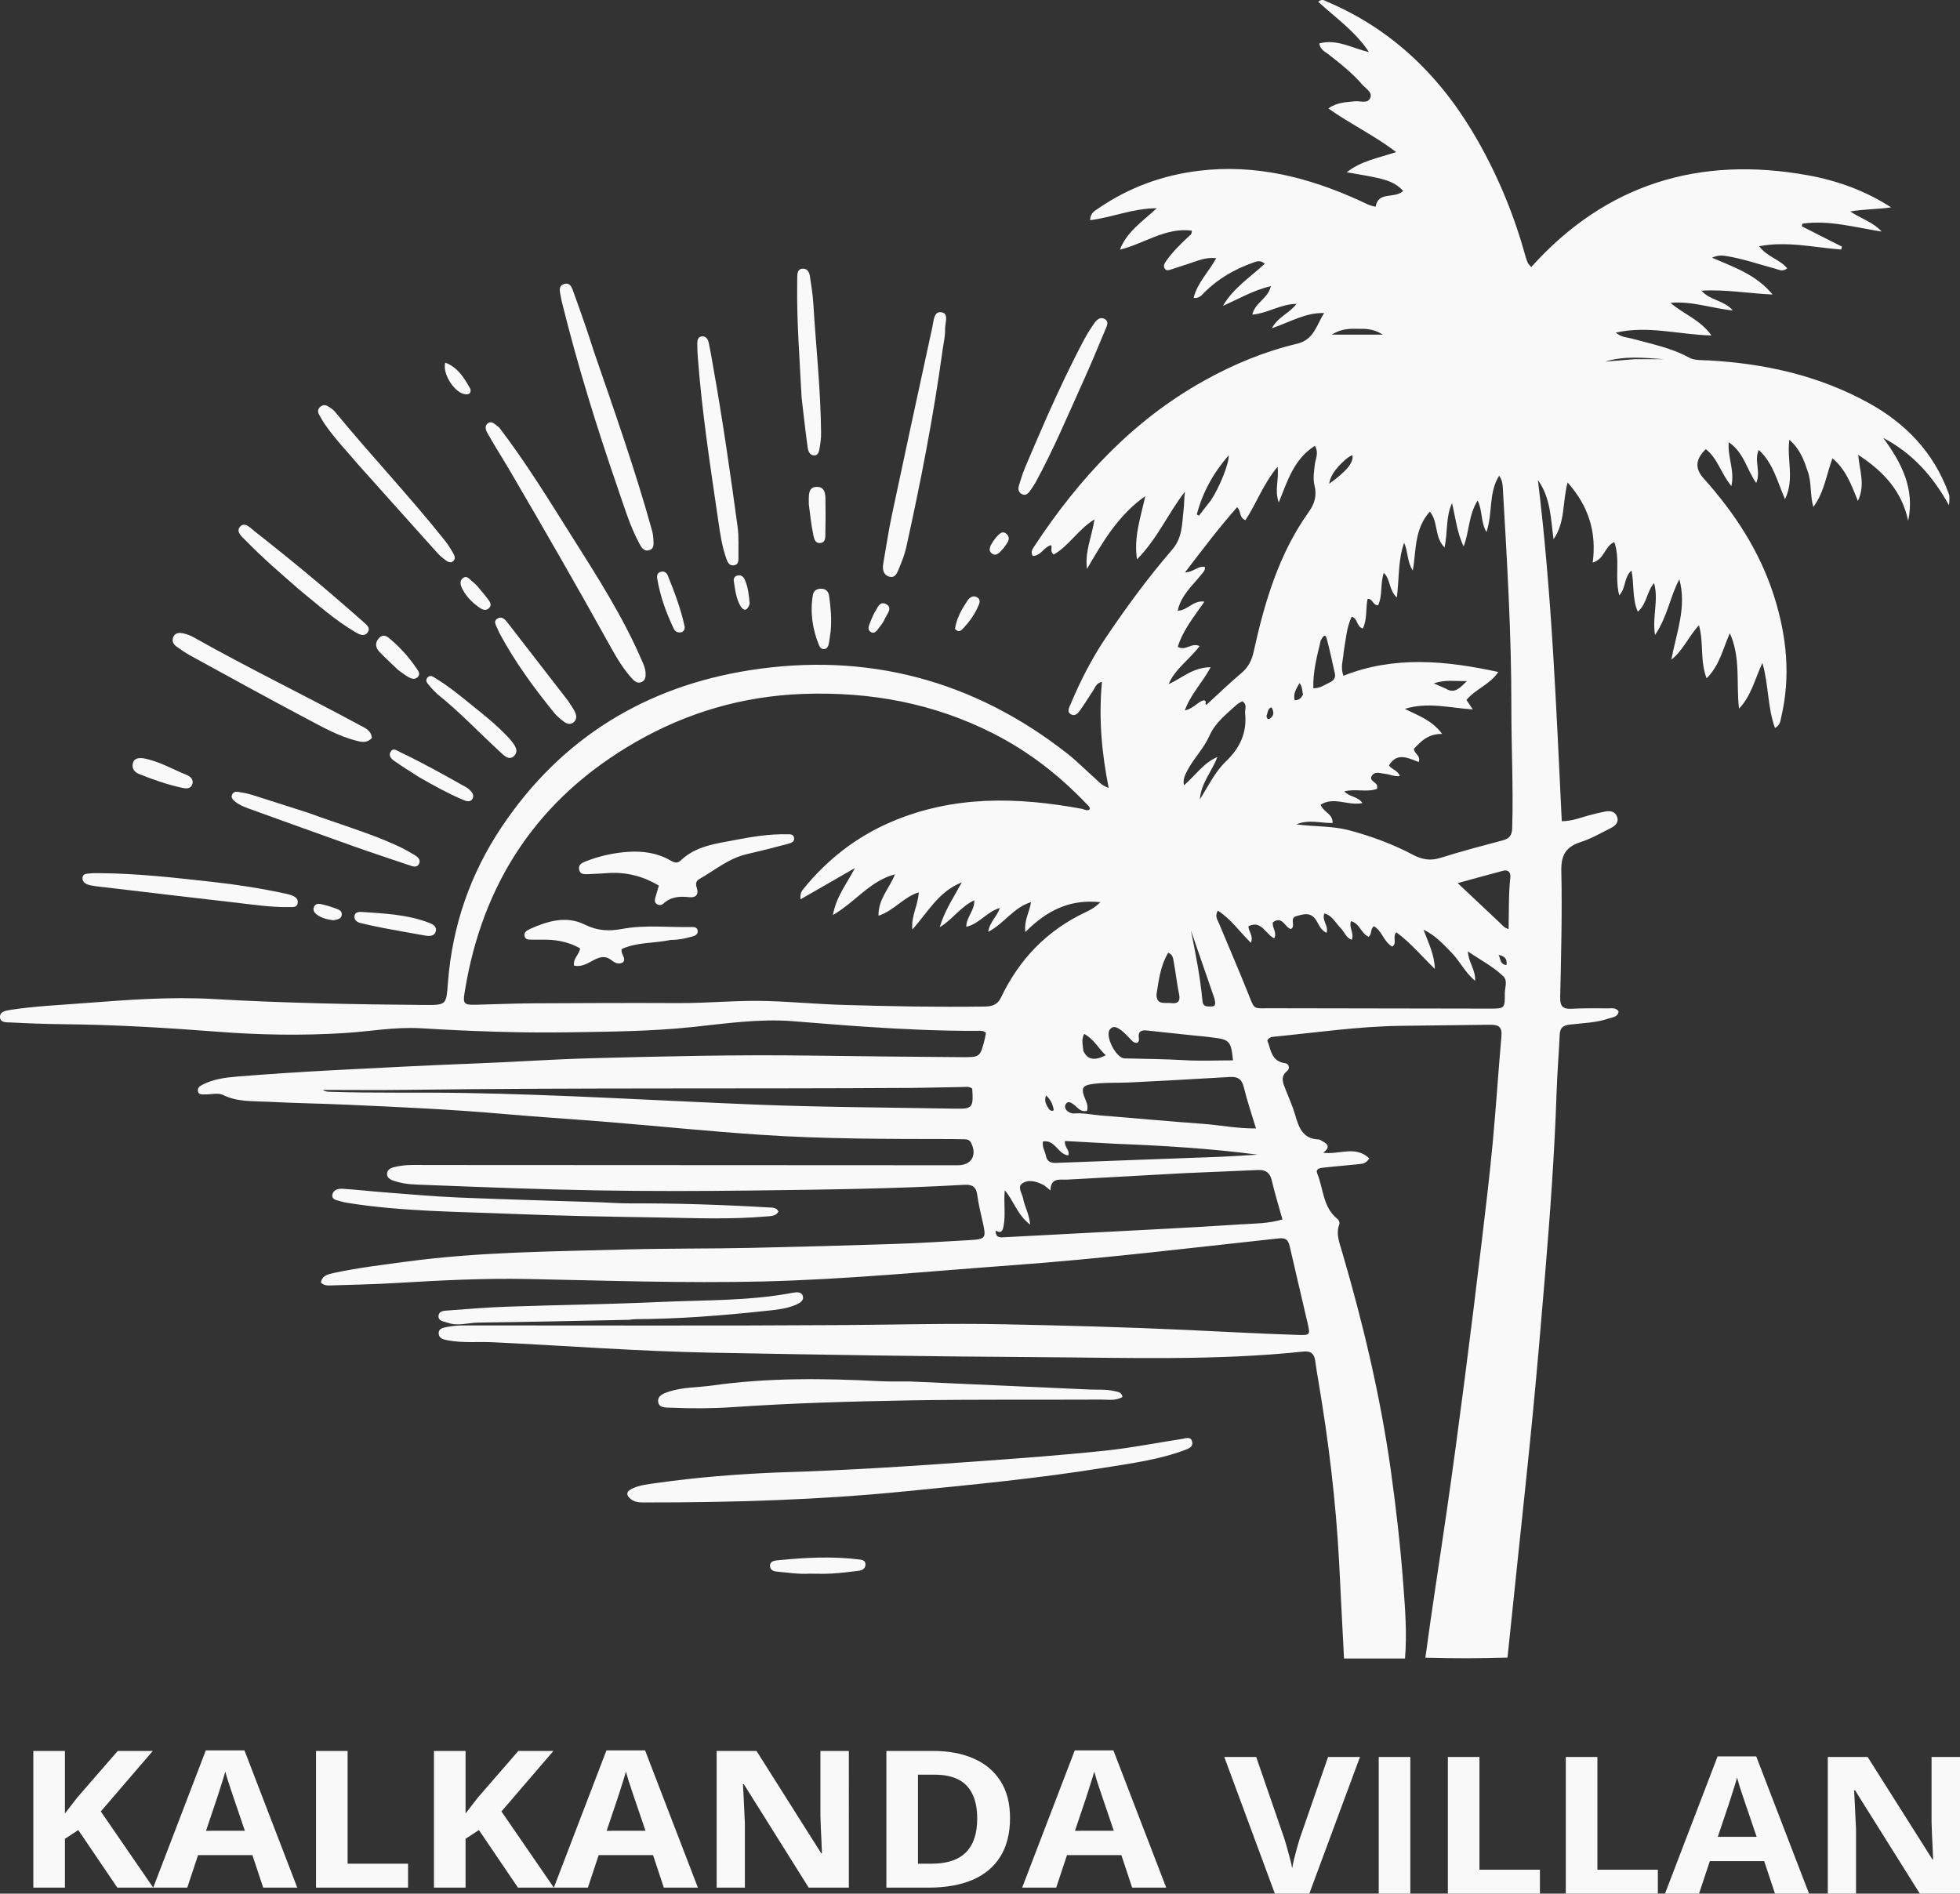 <?xml version="1.0" encoding="UTF-8" standalone="no"?>
<svg
   version="1.0"
   width="406.916pt"
   height="393.17pt"
   viewBox="0 0 406.916 393.17"
   preserveAspectRatio="xMidYMid"
   id="svg16"
   sodipodi:docname="logo_7.svg"
   inkscape:version="1.4.2 (f4327f4, 2025-05-13)"
   xmlns:inkscape="http://www.inkscape.org/namespaces/inkscape"
   xmlns:sodipodi="http://sodipodi.sourceforge.net/DTD/sodipodi-0.dtd"
   xmlns="http://www.w3.org/2000/svg"
   xmlns:svg="http://www.w3.org/2000/svg">
  <rect x="0" y="0" width="406.916" height="393.17" fill="#333333" stroke="none"/>
  <defs
     id="defs16" />
  <sodipodi:namedview
     id="namedview16"
     pagecolor="#ffffff"
     bordercolor="#000000"
     borderopacity="0.25"
     inkscape:showpageshadow="2"
     inkscape:pageopacity="0.0"
     inkscape:pagecheckerboard="0"
     inkscape:deskcolor="#d1d1d1"
     inkscape:document-units="pt"
     inkscape:zoom="0.49715909"
     inkscape:cx="951.40571"
     inkscape:cy="-25.142857"
     inkscape:window-width="1920"
     inkscape:window-height="1027"
     inkscape:window-x="-8"
     inkscape:window-y="-8"
     inkscape:window-maximized="1"
     inkscape:current-layer="g16" />
  <g
     transform="matrix(0.1,0,0,-0.1,448.527,1547.024)"
     fill="#000000"
     stroke="none"
     id="g16"
     inkscape:label="1">
    <path
       style="font-weight:bold;font-size:1148.6px;font-family:'Open Sans';-inkscape-font-specification:'Open Sans Bold';display:inline;fill:#f9f9f9;stroke-width:2.83"
       d="m -4167.188,11551.034 h -74.497 l -81.058,119.572 -27.725,-18.248 v -101.324 h -65.609 v 283.787 h 65.609 v -129.859 c 4.374,5.565 8.677,11.13 12.91,16.694 4.233,5.563 8.536,11.129 12.91,16.692 l 83.809,96.473 h 72.805 l -107.937,-125.588 z m 228.36,0 -22.434,67.549 h -112.804 l -22.434,-67.549 h -70.688 l 109.207,284.952 h 80.212 l 109.63,-284.952 z m -38.095,118.018 -22.434,65.997 c -1.411,4.401 -3.316,10.029 -5.714,16.889 -2.258,6.987 -4.585,14.04 -6.984,21.156 -2.258,7.247 -4.092,13.523 -5.503,18.828 -1.411,-5.305 -3.386,-11.904 -5.926,-19.797 -2.399,-7.765 -4.726,-15.141 -6.984,-22.128 -2.257,-6.989 -3.88,-11.971 -4.868,-14.948 l -22.222,-65.997 z m 147.725,-118.018 v 283.787 h 65.609 v -234.095 h 125.503 v -49.692 z m 493.758,0 h -74.497 l -81.058,119.572 -27.725,-18.248 v -101.324 h -65.609 v 283.787 h 65.609 v -129.859 c 4.374,5.565 8.677,11.13 12.91,16.694 4.233,5.563 8.536,11.129 12.91,16.692 l 83.81,96.473 h 72.804 l -107.937,-125.588 z m 228.36,0 -22.434,67.549 h -112.804 l -22.434,-67.549 h -70.688 l 109.207,284.952 h 80.212 l 109.63,-284.952 z m -38.095,118.018 -22.434,65.997 c -1.411,4.401 -3.316,10.029 -5.714,16.889 -2.257,6.987 -4.585,14.04 -6.984,21.156 -2.257,7.247 -4.092,13.523 -5.503,18.828 -1.411,-5.305 -3.386,-11.904 -5.926,-19.797 -2.399,-7.765 -4.727,-15.141 -6.984,-22.128 -2.257,-6.989 -3.88,-11.971 -4.868,-14.948 l -22.222,-65.997 z m 422.223,-118.018 h -83.386 l -134.603,214.684 h -1.905 c 0.564,-8.928 1.058,-17.921 1.482,-26.981 0.423,-9.059 0.847,-18.117 1.27,-27.175 0.423,-8.929 0.847,-17.923 1.27,-26.981 v -133.547 h -58.624 v 283.787 h 82.752 l 134.392,-212.549 h 1.481 c -0.282,8.798 -0.635,17.534 -1.058,26.206 -0.423,8.668 -0.847,17.339 -1.27,26.009 -0.282,8.67 -0.564,17.342 -0.847,26.011 v 134.323 h 59.048 z m 334.604,144.61 c 0,-31.962 -6.702,-58.684 -20.106,-80.166 -13.263,-21.353 -32.522,-37.463 -57.778,-48.333 -25.256,-10.741 -55.661,-16.111 -91.217,-16.111 h -87.619 v 283.787 h 97.143 c 32.452,0 60.6,-5.305 84.445,-15.916 23.845,-10.483 42.328,-26.076 55.45,-46.78 13.122,-20.577 19.683,-46.07 19.683,-76.481 z m -68.148,-1.552 c 0,20.965 -3.386,38.176 -10.159,51.634 -6.631,13.587 -16.508,23.616 -29.63,30.086 -12.981,6.47 -29.065,9.706 -48.254,9.706 h -34.921 v -184.792 h 28.148 c 32.028,0 55.803,7.828 71.323,23.487 15.662,15.658 23.492,38.951 23.492,69.879 z m 321.694,-143.058 -22.434,67.549 h -112.805 l -22.434,-67.549 h -70.688 l 109.207,284.952 h 80.212 l 57.74,-150.079 51.89,-134.873 z m -38.095,118.018 -22.434,65.997 c -1.411,4.401 -3.316,10.029 -5.714,16.889 -2.258,6.987 -4.586,14.04 -6.984,21.156 -2.258,7.247 -4.092,13.523 -5.503,18.828 -1.411,-5.305 -3.386,-11.904 -5.926,-19.797 -2.399,-7.765 -4.726,-15.141 -6.984,-22.128 -2.257,-6.989 -3.88,-11.971 -4.868,-14.948 l -22.222,-65.997 z"
       id="path17-51"
       aria-label="KALKANDA VILLAN"
       inkscape:label="t"
       sodipodi:nodetypes="cccccccccsccccccccccccccccccccscccccccccccccccccccsccccccccccccccccccccscccccccsccccccccscccccsccsccsccssccsccscsccccccccccccccccsccc" />
    <path
       style="font-weight:bold;font-size:1148.6px;font-family:'Open Sans';-inkscape-font-specification:'Open Sans Bold';display:inline;fill:#f9f9f9;stroke-width:2.83"
       d="m -1661.821,11822.333 -105.185,-283.788 h -71.534 l -104.974,283.788 h 66.243 l 58.201,-168.875 c 0.988,-2.848 2.61,-8.217 4.868,-16.11 2.258,-7.765 4.515,-16.047 6.773,-24.847 2.398,-8.671 4.021,-15.852 4.867,-21.546 0.847,5.694 2.328,12.875 4.445,21.546 2.257,8.671 4.444,16.888 6.561,24.653 2.257,7.894 3.88,13.327 4.868,16.304 l 58.625,168.875 z m 38.942,-283.788 v 283.788 h 65.609 v -283.788 z m 143.492,0 v 283.788 h 65.609 v -234.096 h 125.503 v -49.692 z m 244.868,0 v 283.788 h 65.609 v -234.096 h 125.503 v -49.692 z m 434.286,0 -22.434,67.549 h -112.804 l -22.434,-67.549 h -70.688 l 109.206,284.953 h 80.212 l 109.63,-284.953 z m -38.095,118.019 -22.434,65.997 c -1.411,4.4 -3.316,10.03 -5.714,16.889 -2.257,6.987 -4.585,14.039 -6.984,21.156 -2.258,7.247 -4.092,13.523 -5.503,18.828 -1.411,-5.305 -3.387,-11.904 -5.926,-19.797 -2.399,-7.765 -4.726,-15.142 -6.984,-22.129 -2.258,-6.988 -3.88,-11.97 -4.868,-14.947 l -22.222,-65.997 z m 422.223,-118.019 h -83.387 l -134.603,214.685 h -1.905 c 0.564,-8.929 1.058,-17.921 1.481,-26.981 0.424,-9.06 0.847,-18.117 1.27,-27.175 0.423,-8.93 0.847,-17.922 1.27,-26.983 v -133.546 h -58.625 v 283.788 h 82.752 l 134.392,-212.549 h 1.482 c -0.282,8.799 -0.635,17.534 -1.058,26.206 -0.423,8.667 -0.847,17.339 -1.27,26.009 -0.282,8.67 -0.565,17.342 -0.847,26.01 v 134.324 h 59.048 z"
       id="path17-5"
       aria-label="KALKANDA VILLAN"
       inkscape:label="t"
       sodipodi:nodetypes="ccccccccccccccccccccccccccccccccccccccccccccccccscccccccsccccccccsccccc" />
    <path
       fill="#000000"
       opacity="1"
       stroke="none"
       d="m -1694.946,12026.736 c -3.716,66.821 -6.665,133.582 -10.205,200.349 -6.694,126.252 -21.903,251.413 -43.032,375.959 -2.347,13.832 -4.651,27.681 -6.554,41.581 -1.956,14.279 -8.473,21.101 -24.097,19.452 -182.78,-19.272 -366.197,-12.721 -549.38,-11.644 -226.757,1.329 -453.511,5.03 -680.237,9.297 -151.058,2.842 -301.773,14.478 -452.668,21.626 -31.36,1.481 -62.898,-1.875 -94.119,3.966 -9.107,1.702 -18.668,3.721 -19.29,13.954 -0.699,11.504 10.805,12.535 18.745,14.089 11.052,2.157 22.526,2.96 33.82,2.969 262.275,0.159 524.558,-1.034 786.823,0.709 111.03,0.742 222.078,3.935 333.095,1.657 127.02,-2.606 254.068,-5.84 380.963,-11.804 76.766,-3.606 153.51,-7.821 230.328,-10.283 25.538,-0.818 25.857,-0.07 20.37,23.761 -12.293,53.372 -25.108,106.625 -37.258,160.029 -2.988,13.133 -7.784,18.269 -23.153,16.601 -183.966,-19.928 -367.657,-42.273 -552.331,-55.699 -172.639,-12.552 -344.96,-29.565 -518.133,-33.718 -162.588,-3.899 -325.125,1.847 -487.621,5.085 -91.812,1.829 -183.014,-2.84 -274.415,-8.316 -45.372,-2.719 -90.86,-3.526 -136.302,-5.027 -6.638,-0.225 -13.48,-0.07 -19.425,6.077 2.475,14.298 14.391,17.167 25.886,19.648 50.291,10.853 101.361,16.922 152.277,23.788 150.098,20.243 301.235,20.862 452.277,25.125 88.3,2.492 176.564,1.46 264.818,3.406 98.927,2.177 197.847,4.86 296.744,8.138 51.421,1.702 102.794,4.968 154.169,7.875 34.103,1.933 35.384,4.14 27.899,37.144 -4.281,18.876 -8.905,37.77 -11.46,56.911 -2.296,17.202 -10.723,21.747 -27.115,20.808 -146.258,-8.378 -292.728,-9.988 -439.158,-11.824 -108.37,-1.358 -216.797,-1.581 -325.154,0.287 -117.645,2.043 -235.256,6.663 -352.837,11.297 -20.454,0.804 -41.498,0.677 -61.498,6.917 -8.852,2.76 -20.3,5.468 -19.418,16.849 0.849,10.938 12.451,12.861 21.473,14.722 19.794,4.082 39.983,2.913 60.014,2.91 362.639,-0.104 725.277,-0.33 1087.915,-0.531 5.353,0 10.705,0 16.058,0.02 27.953,0.126 39.897,21.146 26.744,46.907 -2.872,5.624 -7.796,6.912 -13.348,7.046 -9.363,0.223 -18.73,0.405 -28.095,0.416 -131.773,0.126 -263.606,0.07 -395.119,8.838 -105.344,7.035 -210.434,17.819 -315.675,26.462 -73.91,6.068 -147.946,10.665 -221.819,17.125 -107.267,9.388 -214.783,14.12 -322.3,18.939 -54.11,2.428 -108.302,3.134 -162.381,6.044 -31.63,1.699 -63.796,-0.901 -94.146,14.204 -10.178,5.068 -24.934,0.768 -37.589,1.093 -5.708,0.16 -13.076,-1.463 -14.454,6.957 -1.193,7.295 4.653,10.766 9.988,13.487 22.533,11.495 47.426,14.646 71.881,16.636 67.268,5.478 134.655,9.719 202.055,13.306 98.768,5.256 197.564,10.179 296.396,13.998 78.814,3.048 157.481,8.598 236.37,10.696 150.449,4.003 300.914,7.589 451.376,5.543 105.677,-1.442 211.353,-2.538 317.034,-3.281 38.806,-0.256 38.833,-0.07 48.268,37.045 1.139,4.477 1.808,9.077 2.673,13.512 -5.976,5.507 -13.071,4.118 -19.452,4.086 -77.606,-0.365 -155.058,3.471 -232.445,8.601 -49.996,3.316 -99.924,7.658 -149.886,11.481 -69.812,5.344 -138.708,-4.95 -207.784,-12.216 -85.891,-9.039 -172.159,-9.657 -258.37,-10.959 -101.675,-1.531 -203.241,2.307 -304.718,8.411 -53.745,3.231 -106.652,-6.67 -159.967,-9.985 -87.699,-5.447 -175.346,-3.932 -262.629,2.801 -106.693,8.227 -213.337,14.653 -320.337,15.621 -36.09,0.326 -72.188,1.718 -108.233,3.577 -8.546,0.441 -22.261,-1.131 -23.122,10.476 -0.907,12.219 11.842,14.204 21.955,15.758 50.297,7.732 101.125,9.914 151.76,13.808 90.001,6.924 180.207,13.857 270.455,8.623 144.908,-8.408 289.914,-11.09 434.991,-12.29 48.653,-0.402 47.139,-0.287 50.848,47.444 9.084,116.86 45.912,224.093 111.398,322.064 123.808,185.221 299.76,291.767 515.493,325.56 242.46,37.98 464.841,-20.452 659.515,-173.6 19.407,-15.265 36.762,-33.122 55.352,-49.456 7.911,-6.952 14.266,-16.038 29.916,-21.424 -14.636,73.881 -21.085,145.891 -13.926,220.247 -12.195,-2.645 -13.836,-11.4 -17.954,-17.465 -9.007,-13.263 -17.174,-27.111 -26.503,-40.137 -4.491,-6.269 -10.424,-14.745 -19.448,-10.028 -9.926,5.186 -4.046,14.561 -1.198,21.363 20.195,48.214 43.884,94.615 73.145,138.069 42.633,63.31 87.799,124.916 137.61,182.575 22.073,25.549 20.185,53.722 23.787,82.227 1.576,12.468 0.836,25.193 2.916,38.381 -34.501,-43.823 -56.153,-96.518 -99.631,-140.634 -7.053,48.136 8.028,87.615 17.105,131.202 -56.56,-39.907 -88.326,-95.201 -120.899,-151.026 -4.995,35.192 9.925,66.364 15.505,102.783 -33.728,-20.571 -53.2,-55.298 -84.77,-73.024 -8.64,7.1 -1.991,13.829 -5.359,19.506 -14.815,-3.603 -21.153,-22.53 -38.116,-22.338 -5.065,8.929 0.095,15.148 3.963,20.999 92.309,139.636 203.537,260.101 351.389,342.581 60.961,34.008 125.409,60.874 193.34,76.907 36.037,8.501 40.317,39.497 56.461,63.79 -38.651,1.344 -70.625,-18.764 -108.655,-31.558 12.83,23.916 36.551,31.028 51.229,50.6 -32.831,-0.225 -58.742,-19.215 -91.852,-22.329 5.928,25.429 33.042,33.535 38.63,59.28 -36.901,-8.834 -67.041,-26.786 -99.594,-41.059 21.249,36.575 56.303,59.264 86.933,87.449 -9.625,8.672 -17.695,4.597 -25.605,1.773 -37.006,-13.194 -70.303,-32.4 -98.585,-60.043 -5.827,-5.695 -10.665,-14.015 -23.609,-12.784 7.82,31.758 31.308,53.987 46.934,82.45 -22.453,3.019 -39.954,-6.087 -58.102,-11.648 -11.502,-3.522 -22.846,-7.56 -34.317,-11.188 -5.011,-1.584 -10.803,-4.325 -14.535,1.549 -3.287,5.177 -0.446,10.447 2.625,14.909 13.362,19.422 30.202,35.698 47.304,51.714 2.814,2.639 7.045,4.271 6.199,12.022 -54.569,7.049 -98.635,-27.215 -149.047,-39.453 13.996,36.624 45.258,57.262 76.483,85.913 -50.19,-0.127 -92.553,-19.201 -138.41,-24.752 0.568,15.378 9.951,19.547 17.073,24.427 62.915,43.122 132.261,68.721 208.142,78.036 118.256,14.519 228.236,-13.506 334.637,-61.955 10.283,-4.683 20.084,-10.704 32.974,-12.526 5.514,32.847 39.113,15.665 57.046,32.615 -14.084,16.549 -33.491,22.604 -53.228,27.105 -19.776,4.51 -39.923,7.4 -63.978,11.731 31.001,24.116 65.516,29.428 102.652,41.97 -45.795,34.994 -94.655,57.888 -140.707,90.532 18.265,13.058 36.811,12.836 54.874,14.873 11.296,1.276 27.346,-6.087 32.452,7.752 4.206,11.404 -10.078,19.003 -17.211,27.247 -20.654,23.873 -45.331,43.427 -70.163,62.751 -7.139,5.558 -16.553,9.271 -18.912,22.408 37.199,9.997 68.837,-10.374 103.14,-17.85 -27.708,42.513 -68.871,70.842 -105.261,104.309 8.352,7.157 13.654,2.236 18.673,0.103 138.618,-58.873 239.23,-159.207 312.605,-288.584 43.056,-75.915 76.136,-156.154 99.148,-240.443 1.227,-4.495 2.957,-8.877 4.787,-13.17 0.747,-1.75 2.389,-3.119 6.949,-8.817 155.56,173.205 349.51,231.51 574.912,190.605 61.099,-11.089 119.006,-32.074 172.357,-66.516 -27.584,-4.149 -55.164,-3.491 -84.774,-8.473 22.324,-15.292 47.46,-21.93 65.068,-41.811 -54.777,8.511 -108.76,24.359 -164.43,16.484 -0.463,-1.834 -0.926,-3.667 -1.39,-5.501 27.848,-14.096 55.696,-28.192 83.543,-42.288 -0.581,-1.978 -1.161,-3.955 -1.742,-5.931 -55.537,3.918 -110.943,17.933 -170.269,6.879 16.451,-22.257 42.561,-26.877 58.354,-46.003 -9.508,-7.851 -17.791,-2.578 -25.422,-0.534 -32.879,8.802 -65.107,20.053 -98.825,25.689 -9.061,1.513 -17.946,3.138 -31.961,-2.99 46.291,-20.21 90.95,-34.606 125.834,-76.506 -51.909,2.387 -97.66,10.908 -147.838,8.011 18.714,-20.853 45.871,-19.262 65.282,-41.015 -44.926,4.274 -83.824,19.788 -129.371,15.714 28.276,-24.548 61.375,-34.581 84.926,-67.67 -68.173,1.553 -131.175,21.314 -198.539,5.777 12.165,-10.132 23.391,-9.531 33.129,-12.246 40.391,-11.258 81.712,-18.971 119.248,-39.692 10.854,-5.992 26.036,-4.9 39.312,-5.625 116.882,-6.375 228.976,-31.146 332.338,-87.947 76.965,-42.296 135.07,-102.135 166.077,-185.832 3.13,-8.448 3.038,-8.479 1.674,-27.151 -34.297,62.05 -77.303,108.894 -136.641,140.049 37.568,-51.27 66.075,-104.853 51.83,-172.192 -12.959,61.283 -50.831,102.414 -103.748,137.01 2.724,-32.952 15.305,-62.136 -0.618,-95.814 -13.717,33.913 -24.952,65.222 -52.841,88.659 -12.925,-35.384 -17.407,-71.513 -39.682,-101.086 -7.159,24.151 -3.256,49.25 -11.18,72.632 -7.896,23.299 -15.53,46.56 -38.638,66.974 -5.554,-41.973 11.164,-81.599 -8.999,-123.456 -16.437,37.616 -24.574,74.885 -54.465,102.208 -10.352,-21.948 4.901,-44.12 -5.284,-68.562 -20.014,28.231 -25.329,62.928 -57.117,84.694 -2.548,-31.58 12.781,-58.811 5.551,-91.033 -21.583,25.46 -28.392,57.645 -53.094,76.472 -21.523,-20.421 -23.019,-40.009 -4.925,-60.165 64.621,-71.981 116.841,-151.712 146.383,-244.326 26.364,-82.65 35.259,-167.081 14.871,-252.851 -1.662,-6.994 -1.53,-14.813 -12.717,-21.625 -15.766,43.377 -12.851,89.487 -26.162,135.082 -15.737,-33.576 -23.098,-68.383 -48.465,-94.703 -6.325,51.648 4.038,104.434 -19.054,156.576 -14.565,-32.186 -20.769,-66.322 -48.34,-93.759 -14.077,37.51 -5.539,73.872 -15.826,110.15 -21.933,-23.313 -32.764,-52.323 -57.333,-71.324 10.285,55.343 32.437,108.941 16.632,166.801 -19.242,-35.586 -24.37,-77.096 -50.566,-115.729 -6.101,38.908 8.081,72.448 -1.998,107.865 -15.42,-18.218 -14.518,-42.589 -33.716,-59.447 -12.1,27.86 -7.112,56.33 -13.102,85.531 -16.428,-14.691 -10.752,-35.742 -25.419,-51.5 -9.911,37.565 2.62,74.888 -10.325,110.626 -20.453,-9.042 -19.982,-35.409 -44.768,-42.642 8.223,62.677 -7.865,116.449 -52.114,166.339 -11.046,-42.017 -4.765,-83.618 -29.234,-117.74 -5.744,42.58 -5.894,85.933 -32.421,122.694 28.865,-235.056 37.989,-471.461 49.558,-708.305 21.914,0.38 38.003,7.069 54.574,11.684 11.572,3.222 23.284,6.055 35.069,8.373 10.598,2.087 21.135,0.578 25.181,-10.838 4.179,-11.792 -4.098,-19.014 -13.505,-23.683 -20.35,-10.105 -40.319,-21.763 -61.768,-28.676 -30.553,-9.848 -41.227,-26.551 -40.484,-59.889 1.952,-87.558 -0.486,-175.237 -2.378,-262.843 -0.414,-19.189 6.345,-24.474 24.292,-23.506 25.361,1.366 50.83,0.916 76.252,0.871 7.043,0 14.97,1.747 20.731,-6.276 -1.456,-11.992 -12.686,-12.13 -20.622,-14.86 -26.14,-8.998 -53.876,-9.361 -80.983,-12.629 -14.175,-1.709 -20.029,-7.039 -20.669,-20.989 -1.838,-40.039 -5.129,-80.018 -6.47,-120.068 -4.249,-126.945 -13.571,-253.561 -24.06,-380.096 -7.777,-93.815 -15.791,-187.617 -24.81,-281.317 -9.661,-100.37 -20.575,-200.62 -31.032,-300.915 -7.269,-69.707 -14.692,-139.396 -22.038,-210.926 -56.28,-1.827 -112.569,-1.827 -170.493,-0.255 13.754,102.49 29.743,203.306 44.359,304.319 13.377,92.445 25.694,185.053 37.702,277.686 12.18,93.966 23.703,188.016 34.958,282.093 8.08,67.543 16.173,135.105 22.57,202.82 7.037,74.473 11.798,149.164 18.317,223.691 1.675,19.146 -5.803,23.944 -23.843,23.664 -62.836,-0.984 -125.677,-1.284 -188.523,-2.3 -87.114,-1.411 -173.048,-14.037 -259.433,-22.475 -5.235,-0.511 -10.75,-1.156 -14.252,-8.033 7.646,-18.843 7.997,-43.318 37.431,-47.115 7.653,-0.99 9.998,-11.002 3.908,-15.94 -15.558,-12.612 -8.354,-25.659 -3.155,-39.166 6.482,-16.834 14.12,-33.337 19.161,-50.594 7.71,-26.396 15.371,-51.665 49.63,-52.524 1.247,-0.02 2.528,-0.863 3.697,-1.499 11.641,-6.336 23.593,-12.622 5.253,-26.071 32.609,-4.688 67.141,15.816 95.658,-11.753 -6.53,-10.884 -13.973,-11.204 -21.294,-11.912 -24.584,-2.383 -49.162,-4.832 -73.746,-7.225 -7.817,-0.76 -16.898,-2.505 -12.736,-12.65 12.893,-31.428 11.433,-69.268 41.06,-93.316 3.966,-3.22 6.037,-7.88 4.35,-12.533 -6.99,-19.266 0.379,-37.02 5.591,-54.788 43.662,-148.824 79.561,-299.336 101.301,-453.092 11.215,-79.316 20.13,-158.883 26.191,-238.695 3.89,-51.226 7.889,-102.666 3.571,-154.179 -41.568,0 -83.137,0 -126.586,0 m -1123.851,2002.717 c -123.933,-4.625 -239.455,-38.195 -346.967,-100.021 -202.406,-116.399 -318.61,-291.426 -355.126,-520.834 -3.456,-21.711 -0.739,-24.987 21.055,-24.537 40.115,0.834 80.217,2.785 120.331,3.018 101.002,0.588 202.011,0.941 303.012,0.475 61.544,-0.287 123.017,6.175 184.36,4.271 52.654,-1.632 105.285,-6.532 158.076,-8.072 97.622,-2.842 195.232,-4.807 292.897,-3.376 14.823,0.224 26.482,2.964 34.016,18.746 37.885,79.356 95.535,139.569 175.783,177.179 10.362,4.855 20.314,10.546 30.529,20.738 -63.228,6.809 -111.702,-17.286 -155.739,-62.079 -2.857,25.867 9.177,41.999 11.71,62.167 -36.392,-11.079 -55.374,-44.239 -88.842,-61.726 3.292,21.261 18.531,31.776 24.127,49.587 -27.414,-7.908 -42.477,-33.027 -69.66,-38.994 0.163,20.448 17.399,33.275 16.705,55.037 -29.488,-13.954 -45.73,-40.751 -71.823,-55.817 9.995,33.885 29.289,62.546 45.834,92.926 -47.919,-18.435 -70.882,-62.545 -102.602,-97.826 -3.051,27.201 11.746,49.718 13.303,77.232 -31.812,-9.924 -51.177,-37.863 -83.577,-48.638 -0.849,34.94 22.645,56.441 34.09,86.003 -52.113,-13.791 -81.757,-57.294 -128.802,-84.535 7.154,39.326 28.989,64.888 45.68,97.548 -39.779,-22.875 -75.245,-43.272 -112.832,-64.891 -1.421,13.201 2.863,17.805 6.557,22.341 49.426,60.65 109.381,107.402 181.561,138.35 128.835,55.241 261.537,52.005 395.82,27.207 5.384,-0.995 10.948,-5.639 16.691,-0.779 0,5.701 -4.389,8.278 -7.485,11.526 -56.288,59.05 -119.836,108.426 -192.782,145.485 -123.288,62.631 -254.46,87.379 -395.9,82.289 m 1122.972,86.306 c -0.522,-15.014 -7.344,-29.894 -0.362,-48.54 105.442,41.651 212.215,31.565 321.391,7.803 -16.747,-25.711 -47.051,-35.307 -65.969,-58.045 3.972,-5.956 7.493,-11.238 13.108,-19.661 -48.155,3.105 -93.223,15.903 -141.079,1.108 27.776,-14.177 56.084,-22.917 77.442,-52.066 -29.899,0.534 -44.106,-15.955 -58.536,-30.727 0.386,-10.616 14.649,-13.838 9.971,-27.502 -21.759,8.027 -44.92,21.106 -61.839,-7.127 6.404,-8.934 18.633,-10.189 22.604,-22.055 -11.357,-1.571 -20.453,3.549 -30.032,4.475 -9.527,0.917 -21.459,6.399 -28.002,-3.747 -6.729,-10.432 9.061,-12.775 10.878,-20.839 0.281,-1.245 0.043,-2.609 0.043,-6.359 -21.271,-7.994 -45.142,0.781 -68.111,-5.376 10.233,-11.742 27.435,-9.619 37.517,-24.284 -29.741,-6.215 -58.983,14.122 -86.603,-3.257 5.035,-15.586 25.591,-18.547 24.658,-38.071 -24.016,-0.69 -48.061,8.163 -75.443,-2.823 39.599,-5.152 75.281,-3.102 109.806,-12.312 46.048,-12.284 90.501,-28.633 132.593,-50.895 18.596,-9.833 36.106,-13.023 57.081,-6.374 42.635,13.517 85.994,24.8 129.232,36.336 13.732,3.666 19.195,10.454 19.637,25.27 2.536,84.859 -1.836,169.642 -1.756,254.441 0.14,150.472 -8.98,300.505 -17.619,450.591 -0.482,8.384 -0.873,17.092 -7.713,26.794 -22.453,-35.785 -12.863,-77.103 -26.399,-117.084 -12.418,22.286 -7.823,44.412 -18.221,65.59 -18.885,-29.626 -16.832,-62.908 -29.096,-95.403 -14.451,30.715 -16.894,60.913 -24.109,89.966 -13.312,-28.443 -8.573,-59.631 -15.55,-92.026 -21.622,22.058 -12.482,52.685 -30.535,74.458 -32.672,-36.412 -28.067,-81.168 -35.306,-122.467 -12.079,18.444 -9.78,39.172 -17.987,57.787 -12.826,-35.453 -10.112,-73.129 -15.183,-113.703 -16.793,15.595 -12.688,37.178 -27.135,51.352 -7.659,-23.328 -2.178,-47.517 -11.767,-67.607 -11.678,0.348 -10.698,14.048 -21.801,13.424 -4.337,-20.216 -0.422,-42.161 -9.854,-61.509 -13.424,3.535 -10.185,20.904 -23.245,24.554 -10.638,-22.916 -12.042,-47.103 -16.706,-74.09 m -7.069,-571.459 c -10.061,10.502 -16.713,25.046 -32.859,29.38 -5.935,-14.547 9.216,-25.363 4.573,-40.207 -12.03,5.458 -15.794,16.541 -20.903,24.97 -11.284,18.62 -25.457,14.234 -41.562,9.754 -16.078,-4.472 -0.204,-20.406 -11.625,-26.921 -12.4,3.143 -17.696,28.465 -37.327,14.084 -2.501,-10.862 9.181,-20.743 2.837,-33.349 -18.502,8.579 -26.355,38.51 -53.496,25.196 -0.618,-10.809 11.152,-19.642 4.877,-34.426 -23.548,23.075 -41.544,49.542 -68.581,66.833 -6.803,-11.702 -0.654,-19.207 2.522,-26.862 20.213,-48.738 41.329,-97.115 60.826,-146.134 13.446,-33.81 9.624,-29.683 44.382,-29.77 151.735,-0.367 303.472,-0.537 455.208,-0.775 32.695,-0.07 33.092,-0.07 32.905,32.044 -0.068,11.717 6.361,25.776 -2.992,34.879 -20.894,20.336 -46.988,33.583 -73.781,51.934 1.395,-23.235 16.356,-38.112 15.054,-61.241 -21.444,18.071 -31.734,41.155 -48.709,58.405 -17.206,17.49 -33.446,36.004 -58.386,47.891 10.291,-27.59 22.934,-52.475 23.488,-81.487 -26.603,25.752 -50.106,54.19 -79.948,76.051 -8.926,-9.734 2.581,-22.017 -8.311,-29.712 -17.819,9.483 -21.28,32.963 -38.24,42.296 -8.191,-5.864 -3.351,-16.608 -11.193,-21.81 -15.489,6.879 -18.283,27.817 -36.419,32.318 -4.652,-13.593 7.266,-25.193 1.633,-38.578 -12.165,4.12 -14.651,16.087 -23.974,25.237 m -289.645,731.341 c -18.148,-22.201 -40.678,-41.647 -47.774,-73.291 20.928,0.07 31.693,22.207 55.469,18.699 -21.581,-31.449 -44.612,-59.142 -55.286,-93.866 16.347,-9.416 28.759,9.772 45.282,1.6 -20.814,-27.965 -50.691,-47.035 -64.26,-78.893 27.454,11.679 49.188,34.684 87.263,35.054 -17.421,-32.612 -41.689,-56.137 -53.597,-89.783 18.938,4.036 27.864,19.554 40.15,21.111 7.119,-3.322 -0.354,-7.225 4.72,-9.421 24.216,22.161 47.74,44.981 72.733,66.057 14.238,12.009 21.285,26.233 25.192,43.943 22.712,102.959 52.261,203.389 114.62,290.687 12.024,16.834 16.986,33.794 11.856,54.491 -3.524,14.214 -1.133,29.099 0.585,43.851 1.367,11.749 8.885,23.964 0.137,38.706 -42.908,-26.876 -56.609,-71.74 -75.037,-117.729 -9.222,26.021 0.93,47.64 -2.442,74.204 -30.596,-36.526 -44.108,-77.438 -67.036,-110.964 -13.844,6.897 -8.148,18.662 -16.878,27.132 -37.955,-42.822 -71.796,-87.894 -108.211,-135.404 17.924,0.255 27.207,14.58 41.258,11.086 0.979,-7.618 -4.007,-10.819 -8.743,-17.27 m -32.508,-1241.12 c -81.335,-4.492 -162.668,-9.027 -244.007,-13.443 -15.655,-0.849 -34.788,5.228 -35.468,-22.6 -6.542,5.225 -10.24,9.289 -14.818,11.629 -14.162,7.247 -30.783,12.064 -43.817,2.888 -10.527,-7.41 0.113,-20.806 1.998,-31.324 2.957,-16.488 12.565,-31.461 14.525,-54.058 -26.981,20.588 -33.895,49.409 -52.64,71.281 -2.583,-26.199 2.054,-50.211 -2.426,-74.043 -1.889,-10.051 -4.724,-16.371 -16.562,-9.626 0,-16.287 10.305,-14.209 19.66,-13.718 55.35,2.91 110.703,5.756 166.05,8.716 108.038,5.776 216.125,10.811 324.072,17.965 27.629,1.831 55.962,1.309 85.702,10.164 -7.568,27.239 -15.837,53.84 -22.146,80.899 -3.758,16.118 -12.517,22.404 -28.188,21.721 -49.38,-2.157 -98.766,-4.152 -151.935,-6.451 m -441.817,175.225 c -6.285,5.583 -13.997,3.65 -21.126,3.563 -36.752,-0.45 -73.498,-1.66 -110.25,-1.89 -347.677,-2.157 -695.371,0.527 -1043.041,-4.022 -57.914,-0.755 -115.846,-0.103 -173.77,-0.103 5.265,-3.913 10.562,-3.766 15.849,-3.935 92.889,-2.951 185.815,-0.84 278.743,-2.419 199.865,-3.39 399.282,-15.796 598.909,-23.918 140.186,-5.701 280.588,-6.166 420.899,-8.67 34.182,-0.611 36.493,2.449 33.787,41.395 m 326.215,12.982 c -26.65,-1.299 -53.303,0.55 -80.016,-3.713 -17.72,-2.828 -19.104,-9.97 -14.113,-24.389 3.33,-9.617 9.827,-19.074 6.231,-30.786 -14.505,-3.548 -20.338,8.566 -29.263,14.341 -4.611,2.979 -10.077,6.245 -14.207,0.581 -4.138,-5.669 -1.714,-12.044 3.411,-15.921 3.506,-2.651 8.719,-4.877 12.908,-4.484 18.924,1.767 37.292,-2.7 55.889,-4.143 70.643,-5.471 141.182,-12.33 211.854,-17.358 35.788,-2.542 71.191,-10.037 110.239,-9.549 -8.938,29.732 -18.482,57.325 -25.272,85.582 -4.171,17.364 -12.949,22.264 -29.621,21.231 -68.009,-4.206 -136.067,-7.616 -208.039,-11.392 m 155.771,95.488 c -9.289,0.895 -18.586,1.716 -27.866,2.699 -30.476,3.226 -60.942,6.549 -91.419,9.757 -11.006,1.161 -18.677,-1.465 -16.838,-15.023 0.519,-3.826 1.075,-8.17 -3.787,-10.545 -7.771,-0.615 -11.287,5.751 -15.964,10.206 -5.31,5.056 -10.094,10.79 -15.91,15.159 -7.482,5.621 -16.953,12.203 -24.53,2.136 -10.43,-13.855 13.151,-59.393 30.459,-59.845 41.331,-1.086 82.654,-1.289 123.984,-3.697 33.575,-1.956 67.354,-0.398 101.26,-0.398 -3.839,39.699 -7.187,43.24 -41.876,47.45 -4.635,0.563 -9.259,1.216 -17.515,2.101 m -185.923,-222.642 c -34.685,1.899 -69.371,3.801 -103.462,5.668 -1.742,-13.606 10.934,-19.175 6.828,-29.932 -21.359,2.046 -27.338,33.62 -52.645,28.875 -1.836,-12.016 4.339,-20.019 6.032,-29.031 2.271,-12.099 9.48,-15.826 21.482,-15.36 111.37,4.337 222.761,8.164 334.135,12.402 28.09,1.067 56.145,3.089 84.216,4.672 -97.365,12.76 -195.018,18.694 -296.587,22.706 m 264.547,918.761 c -3.937,-2.419 -8.392,-4.282 -11.728,-7.357 -21.276,-19.604 -44.159,-36.528 -56.839,-65.25 -11.099,-25.142 -32.044,-45.748 -45.032,-70.663 -4.574,-8.774 -10.058,-17.879 -7.433,-31.325 24.41,20.807 40.562,46.86 69.448,58.622 -11.653,-29.98 -34.114,-54.619 -36.42,-87.781 17.238,26.933 31.193,56.868 53.942,78.641 29.802,28.521 44.197,60.132 39.997,100.825 -0.837,8.103 5.436,17.099 -5.935,24.288 m 532.536,-457.901 c 6.059,-4.832 9.902,-12.51 20.406,-15.133 0.935,36.438 -0.24,72.248 3.643,107.826 0.997,9.144 -4.077,16.08 -14.78,13.271 -30.643,-8.045 -61.151,-16.608 -94.531,-25.736 29.25,-27.466 56.279,-52.845 85.262,-80.228 m -710.566,-150.856 c -0.043,-23.185 18.201,-16.337 30.545,-17.998 13.601,-1.83 19.429,3.536 16.299,18.613 -4.601,22.156 -6.884,44.784 -11.05,67.042 -1.227,6.553 -1.35,14.892 -11.456,18.917 -15.597,-25.79 -19.429,-54.659 -24.338,-86.574 m 341.014,735.163 c -7.686,-32.584 -16.421,-65.032 -15.457,-99.519 14.709,-0.192 23.722,7.444 33.862,11.987 8.132,3.643 13.018,9.386 10.849,18.919 -5.469,24.046 -10.394,48.239 -16.847,72.02 -3.17,11.681 -7.872,4.594 -12.408,-3.407 m -220.696,-743.704 c -16.277,47.141 -32.555,94.285 -48.832,141.428 9.886,-49.005 19.414,-97.661 24.061,-147.183 1.106,-11.782 9.618,-10.668 17.637,-10.783 10.948,-0.158 9.091,6.912 7.133,16.538 m -7.521,1034.204 c 17.672,26.339 38.163,76.61 37.157,93.813 -32.281,-37.076 -54.31,-77.27 -66.222,-122.76 1.421,-0.925 2.843,-1.852 4.264,-2.777 7.672,9.814 15.343,19.629 24.801,31.724 m -264.736,-1142.585 c 8.014,-18.326 22.487,-21.742 46.645,-9.405 -15.345,14.137 -24.398,33.583 -44.948,44.338 -6.239,-12.229 -2.622,-22.114 -1.698,-34.933 m 574.6,1498.841 c -18.596,0.323 -37.404,1.6 -58.588,-12.07 39.05,0 72.478,0 105.907,0 -13.993,8.879 -28.508,12.747 -47.319,12.07 m -44.24,-284.811 c -8.644,-10.265 -17.303,-20.524 -19.951,-36.937 36.804,26.55 51.311,44.413 48.227,59.568 -10.817,-4.64 -18.497,-12.699 -28.276,-22.631 m 222.08,-462.15 c 18.409,-11.361 28.852,0.913 43.948,15.518 -24.778,-0.288 -44.991,3.472 -68.762,-4.647 10.138,-4.398 16.183,-7.019 24.813,-10.871 m 392.398,683.962 c 19.902,0 39.805,0 59.707,0 -40.556,2.94 -81.276,7.275 -121.102,-5.058 19.215,1.568 38.431,3.136 61.395,5.058 m -688.619,-695.895 c -2.22,7.346 -1.012,15.717 -7.358,23.353 -6.612,-11.455 -13.533,-21.734 -10.151,-35.547 8.569,0 13.505,3.677 17.509,12.194 m -527.214,-861.67 c 2.467,-2.137 4.898,-4.404 9.683,-1.879 -1.794,11.249 -5.757,21.389 -15.982,30.875 -4.734,-11.773 0.22,-19.429 6.299,-28.996 m 949.489,299.69 c 2.387,13.523 -5.178,18.777 -16.296,21.127 4.342,-8.202 2.999,-20.289 16.296,-21.127 m -498.021,517.942 c 0.169,-5.81 2.47,-9.882 8.23,-5.338 8.182,6.459 6.464,14.354 2.054,22.478 -8.251,-2.637 -7.231,-9.797 -10.284,-17.14 z"
       id="path1-2"
       style="fill:#f9f9f9;fill-opacity:1;stroke-width:4.015" />
    <path
       fill="#000000"
       opacity="1"
       stroke="none"
       d="m -2872.951,12412.932 c 139.574,4.092 276.879,12.996 414.171,22.95 89.317,6.478 178.631,12.991 267.652,22.368 53.678,5.653 106.843,16.17 160.244,24.461 7.644,1.184 17.476,5.528 20.508,-5.285 3.086,-11.01 -6.953,-14.815 -15.041,-17.832 -54.251,-20.232 -111.28,-27.671 -168.023,-36.844 -137.238,-22.181 -275.47,-35.362 -413.726,-49.061 -179.177,-17.75 -358.726,-23.157 -538.59,-22.93 -10.07,0 -20.304,-0.192 -28.892,6.186 -10.946,8.141 -11.566,16.241 1.625,22.474 16.579,7.839 34.808,9.428 52.596,11.932 81.444,11.476 163.345,18.044 247.475,21.581 z"
       id="path2-4"
       style="fill:#f9f9f9;fill-opacity:1;stroke-width:4.015" />
    <path
       fill="#000000"
       opacity="1"
       stroke="none"
       d="m -2596.173,12601.938 c 125.456,-5.566 248.926,-11.068 372.391,-16.664 17.327,-0.786 34.814,0.791 51.937,-3.281 6.934,-1.651 15.013,-1.581 17,-12.12 -13.963,-8.587 -29.646,-5.481 -44.435,-5.557 -132.372,-0.681 -264.773,0.635 -397.113,-1.642 -122.882,-2.114 -245.781,-5.7 -368.474,-14.065 -42.659,-2.91 -85.466,-2.984 -128.206,-1.074 -10.185,0.457 -24.393,-1.171 -25.826,12.654 -1.29,12.443 11.587,17.105 21.554,20.429 29.489,9.82 60.71,8.683 91.09,12.979 114.935,16.256 230.369,15.008 345.928,9.013 20.677,-1.07 41.441,-0.464 64.154,-0.672 z"
       id="path3-5"
       style="fill:#f9f9f9;fill-opacity:1;stroke-width:4.015" />
    <path
       fill="#000000"
       opacity="1"
       stroke="none"
       d="m -3243.391,12974.169 c 23.277,-0.924 44.649,-2.56 66.014,-2.467 96.319,0.418 192.518,-2.791 288.65,-8.464 7.063,-0.418 14.993,0.62 19.727,-8.431 -5.163,-9.655 -14.975,-9.332 -23.906,-10.124 -76.134,-6.759 -152.404,-3.357 -228.6,-2.165 -99.609,1.558 -199.251,3.228 -298.776,7.342 -114.715,4.737 -229.822,4.752 -343.664,22.927 -4.593,0.732 -9.242,1.575 -13.621,3.077 -7.242,2.487 -18.61,2.712 -17.712,12.736 0.992,11.073 12.043,14.084 21.642,13.444 28.654,-1.908 57.215,-5.168 85.855,-7.347 51.276,-3.896 102.531,-8.616 153.888,-10.778 96.164,-4.057 192.395,-6.532 290.506,-9.75 z"
       id="path4-5"
       style="fill:#f9f9f9;fill-opacity:1;stroke-width:4.015" />
    <path
       fill="#000000"
       opacity="1"
       stroke="none"
       d="m -3448.75,14582.458 c 56.113,-73.448 103.443,-151.066 151.948,-227.878 52.072,-82.455 104.648,-164.68 143.557,-254.578 3.713,-8.581 7.798,-17.061 8.254,-26.621 0.359,-7.541 0.083,-15.317 -7.868,-19.041 -7.939,-3.722 -14.28,0.556 -19.497,6.231 -17.759,19.325 -31.393,41.593 -44.005,64.368 -67.969,122.74 -137.989,244.307 -208.815,365.41 -14.836,25.369 -30.66,50.163 -45.277,75.653 -4.407,7.683 -11.305,18.175 -1.923,25.367 8.372,6.419 15.603,-3.298 23.627,-8.911 z"
       id="path5-1"
       style="fill:#f9f9f9;fill-opacity:1;stroke-width:4.015" />
    <path
       fill="#000000"
       opacity="1"
       stroke="none"
       d="m -3179.613,12729.969 c -105.486,-2.137 -209.077,-4.499 -312.681,-5.77 -21.197,-0.256 -42.473,-7.966 -63.658,-0.256 -7.807,2.838 -19.702,3.098 -18.904,14.187 0.797,11.086 12.862,10.699 20.817,11.319 41.267,3.2 82.572,6.453 123.926,7.872 105.557,3.621 211.211,4.899 316.706,9.734 91.334,4.185 183.22,1.821 273.699,19.004 7.849,1.489 18.303,2.616 21.081,-6.437 3.122,-10.171 -6.848,-15.252 -14.66,-18.587 -19.912,-8.501 -41.441,-10.322 -62.654,-12.592 -89.68,-9.61 -179.534,-16.753 -269.81,-17.123 -3.993,0 -7.982,-0.772 -13.862,-1.344 z"
       id="path6"
       style="fill:#f9f9f9;fill-opacity:1;stroke-width:4.015" />
    <path
       fill="#000000"
       opacity="1"
       stroke="none"
       d="m -3252.819,14742.014 c 42.906,-124.619 86.341,-247.404 121.149,-372.995 1.588,-5.729 2.555,-11.769 2.799,-17.703 0.375,-9.128 2.753,-20.585 -9.249,-23.621 -11.372,-2.878 -16.395,7.568 -20.625,15.548 -18.869,35.59 -30.436,74.185 -43.489,112.01 -43.818,126.975 -83.612,255.22 -115.913,385.686 -1.124,4.539 -2.164,9.116 -2.941,13.728 -1.642,9.741 -5.993,21.775 7.006,25.809 13.267,4.117 16.414,-8.356 19.786,-17.547 8.737,-23.829 17.064,-47.811 25.343,-71.803 5.448,-15.79 10.53,-31.705 16.134,-49.112 z"
       id="path7"
       style="fill:#f9f9f9;fill-opacity:1;stroke-width:4.015" />
    <path
       fill="#000000"
       opacity="1"
       stroke="none"
       d="m -2528.532,14742.277 c -19.009,-138.628 -45.632,-274.052 -75.385,-408.881 -3.284,-14.887 -9.138,-29.324 -14.987,-43.478 -3.651,-8.836 -7.747,-20.925 -20.672,-16.802 -11.945,3.809 -14.027,15.02 -12.002,26.604 5.968,34.139 11.012,68.476 18.189,102.358 27.493,129.78 55.57,259.437 83.783,389.064 2.691,12.36 2.861,32.986 18.441,30.83 17.046,-2.364 7.568,-22.418 8.008,-34.362 0.531,-14.455 -3.113,-29.061 -5.376,-45.333 z"
       id="path8"
       style="fill:#f9f9f9;fill-opacity:1;stroke-width:4.015" />
    <path
       fill="#000000"
       opacity="1"
       stroke="none"
       d="m -3713.156,13937.99 c -9.405,-10.24 -19.69,-8.835 -30.483,-6.168 -38.089,9.416 -71.945,28.737 -106.067,46.773 -80.921,42.771 -161.023,87.096 -241.335,131.01 -9.339,5.111 -18.033,11.44 -26.805,17.521 -7.199,4.993 -11.453,11.767 -7.583,20.613 4.068,9.298 12.969,9.126 20.761,7.468 7.701,-1.639 15.384,-4.736 22.271,-8.62 112.948,-63.689 229.727,-120.117 343.71,-181.824 10.754,-5.823 23.78,-10.409 25.531,-26.773 z"
       id="path9"
       style="fill:#f9f9f9;fill-opacity:1;stroke-width:4.015" />
    <path
       fill="#000000"
       opacity="1"
       stroke="none"
       d="m -3004.581,14708.394 c 19.812,-111.417 35.684,-221.689 50.665,-332.08 2.858,-21.063 1.409,-42.718 1.769,-64.104 0.115,-6.894 -0.536,-14.17 -9.078,-15.64 -9.294,-1.599 -13.163,5.58 -15.678,12.534 -9.61,26.569 -13.447,54.473 -17.502,82.221 -16.309,111.582 -33.486,223.068 -42.016,335.627 -0.757,9.988 -1.308,20.019 -1.251,30.029 0.043,6.85 1.49,14.365 10.069,14.88 7.869,0.473 12.086,-5.944 13.56,-12.629 3.586,-16.259 6.242,-32.727 9.464,-50.838 z"
       id="path10"
       style="fill:#f9f9f9;fill-opacity:1;stroke-width:4.015" />
    <path
       fill="#000000"
       opacity="1"
       stroke="none"
       d="m -4277.795,13657.33 c 79.478,-0.619 156.332,-9.597 233.282,-18.086 51.112,-5.64 101.739,-13.5 151.938,-24.414 4.547,-0.991 9.153,-2.041 13.451,-3.763 7.178,-2.877 13.556,-7.259 11.811,-16.22 -1.736,-8.915 -9.695,-7.854 -16.185,-7.964 -40.212,-0.679 -79.875,5.628 -119.644,10.115 -86.79,9.797 -173.501,20.292 -260.24,30.535 -11.238,1.326 -22.578,2.237 -33.635,4.499 -7.887,1.612 -16.989,5.353 -16.998,14.478 0,11.22 10.722,9.568 18.26,10.456 5.281,0.623 10.677,0.286 17.959,0.364 z"
       id="path11"
       style="fill:#f9f9f9;fill-opacity:1;stroke-width:4.015" />
    <path
       fill="#000000"
       opacity="1"
       stroke="none"
       d="m -2310.63,14607.347 c 24.416,54.477 49.128,107.14 76.52,158.493 6.272,11.757 13.471,23.108 21.181,33.98 4.664,6.576 11.596,12.775 20.413,8.455 10.225,-5.013 5.52,-14.112 2.593,-21.113 -15.723,-37.623 -31.325,-75.319 -48.162,-112.448 -31.193,-68.788 -60.312,-138.569 -96.614,-204.949 -3.518,-6.432 -7.766,-12.488 -11.96,-18.521 -4.018,-5.778 -9.145,-10.773 -16.71,-7.087 -7.978,3.883 -8.744,11.259 -6.241,18.968 3.92,12.075 7.442,24.347 12.344,36.026 15.005,35.746 30.587,71.251 46.636,108.196 z"
       id="path12"
       style="fill:#f9f9f9;fill-opacity:1;stroke-width:4.015" />
    <path
       fill="#000000"
       opacity="1"
       stroke="none"
       d="m -3741.999,14506.095 c -23.899,28.044 -48.364,53.783 -68.64,82.962 -4.555,6.557 -8.495,13.571 -12.313,20.593 -2.742,5.046 -2.862,10.247 1.461,14.814 4.826,5.097 10.815,5.847 16.439,2.58 5.691,-3.308 11.562,-7.187 15.673,-12.194 74.234,-90.455 154.905,-175.42 227.748,-267.045 6.617,-8.323 12.306,-17.487 17.527,-26.769 2.861,-5.088 5.259,-11.709 -0.928,-16.371 -5.101,-3.844 -10.484,-1.033 -14.785,2.196 -5.854,4.398 -11.75,8.988 -16.621,14.405 -54.999,61.141 -109.805,122.456 -165.561,184.829 z"
       id="path13"
       style="fill:#f9f9f9;fill-opacity:1;stroke-width:4.015" />
    <path
       fill="#000000"
       opacity="1"
       stroke="none"
       d="m -2821.111,14645.542 c -3.897,79.181 -10.188,156.401 -9.136,233.905 0.073,5.343 0.032,10.688 0.157,16.031 0.179,7.668 1.138,16.02 10.326,16.942 9.505,0.953 14.486,-6.298 15.776,-14.863 2.874,-19.096 6.117,-38.237 7.269,-57.479 5.379,-89.897 15.437,-179.525 16.103,-269.692 0.073,-9.936 -1.167,-20 -2.967,-29.789 -1.257,-6.835 -2.152,-16.268 -11.805,-15.918 -8.639,0.32 -11.943,8.771 -12.966,15.88 -3.794,26.356 -6.665,52.848 -9.843,79.293 -0.954,7.936 -1.783,15.888 -2.912,25.69 z"
       id="path14"
       style="fill:#f9f9f9;fill-opacity:1;stroke-width:4.015" />
    <path
       fill="#000000"
       opacity="1"
       stroke="none"
       d="m -3844.14,13782.197 c 61.658,-22.704 123.462,-40.522 181.993,-67.113 12.729,-5.784 25.061,-12.581 37.071,-19.757 6.889,-4.114 14.504,-10.298 9.358,-19.354 -4.489,-7.905 -13.031,-4.482 -19.956,-2.148 -38.615,13.026 -77.331,25.772 -115.73,39.409 -73.033,25.934 -145.887,52.369 -218.781,78.693 -10.075,3.638 -19.938,7.895 -28.165,15.027 -4.153,3.598 -7.841,7.658 -4.895,13.784 2.405,5.002 7.241,6.234 11.91,5.47 9.832,-1.608 19.756,-3.324 29.237,-6.291 38.894,-12.178 77.636,-24.841 117.959,-37.72 z"
       id="path15"
       style="fill:#f9f9f9;fill-opacity:1;stroke-width:4.015" />
    <path
       fill="#000000"
       opacity="1"
       stroke="none"
       d="m -3864.788,14246.664 c -37.683,33.101 -74.823,64.721 -108.791,99.728 -7.921,8.165 -22.489,19.028 -13.86,29.679 9.809,12.104 22.155,-2.178 30.604,-8.804 77.233,-60.574 152.755,-123.244 226.125,-188.465 6.216,-5.526 15.501,-12.325 8.683,-21.634 -7.044,-9.617 -17.131,-4.235 -25.23,0.482 -42.346,24.668 -78.62,57.417 -117.532,89.014 z"
       id="path16"
       style="fill:#f9f9f9;fill-opacity:1;stroke-width:4.015" />
    <path
       fill="#000000"
       opacity="1"
       stroke="none"
       d="m -3305.531,14014.675 c 5.088,-7.977 9.803,-14.521 13.402,-21.631 3.767,-7.441 5.28,-15.71 -1.829,-22.111 -7.433,-6.694 -15.248,-3.286 -21.803,1.821 -6.805,5.299 -13.649,10.941 -19.049,17.595 -41.681,51.344 -80.723,104.543 -112.166,162.95 -1.58,2.935 -3.25,5.881 -4.336,9.011 -2.687,7.741 -11.158,17.272 -1.694,23.31 10.907,6.96 17.8,-3.412 24.055,-11.506 40.798,-52.794 81.693,-105.511 123.42,-159.439 z"
       id="path17"
       style="fill:#f9f9f9;fill-opacity:1;stroke-width:4.015" />
    <path
       fill="#000000"
       opacity="1"
       stroke="none"
       d="m -3576.882,14028.814 c -5.744,5.721 -10.817,10.175 -14.888,15.408 -4.252,5.467 -12.285,11.376 -6.246,18.894 6.323,7.867 13.393,0.913 19.378,-2.711 24.031,-14.558 45.754,-32.299 67.532,-49.911 26.441,-21.381 53.311,-42.294 76.916,-66.944 2.768,-2.891 5.7,-5.657 8.205,-8.761 8.04,-9.972 18.879,-22.264 8.632,-33.452 -10.811,-11.807 -22.562,1.191 -30.569,8.563 -42.664,39.274 -82.492,81.618 -128.962,118.914 z"
       id="path18"
       style="fill:#f9f9f9;fill-opacity:1;stroke-width:4.015" />
    <path
       fill="#000000"
       opacity="1"
       stroke="none"
       d="m -2804.739,12202.914 c -22.763,-1.421 -43.252,2.101 -63.833,3.848 -7.896,0.672 -17.494,1.646 -18.103,11.953 -0.58,9.814 9.168,11.298 15.819,11.956 57.129,5.64 114.342,8.789 171.597,1.47 5.643,-0.719 10.782,-3.355 10.832,-9.761 0.064,-7.959 -5.878,-12.382 -12.69,-13.305 -19.119,-2.587 -38.342,-4.712 -57.592,-5.938 -14.628,-0.929 -29.361,-0.223 -46.029,-0.223 z"
       id="path19"
       style="fill:#f9f9f9;fill-opacity:1;stroke-width:4.015" />
    <path
       fill="#000000"
       opacity="1"
       stroke="none"
       d="m -3615.82,13857.052 c -18.023,11.618 -35.05,22.11 -51.36,33.624 -5.783,4.081 -11.941,10.856 -7.183,18.663 5.596,9.187 13.009,2.456 19.192,-0.465 46.442,-21.922 91.184,-47.071 135.925,-72.206 2.891,-1.625 5.862,-3.34 8.242,-5.595 5.487,-5.202 10.896,-11.791 6.777,-19.192 -4.532,-8.14 -13.322,-5.027 -19.753,-2.302 -31.347,13.283 -61.074,29.807 -91.84,47.473 z"
       id="path20"
       style="fill:#f9f9f9;fill-opacity:1;stroke-width:4.015" />
    <path
       fill="#000000"
       opacity="1"
       stroke="none"
       d="m -3688.14,13543.209 c -17.327,3.582 -32.992,6.637 -48.451,10.507 -6.562,1.645 -13.058,5.394 -12.866,13.328 0.224,9.201 8.603,10.195 14.741,9.777 47.679,-3.258 95.653,-5.229 140.995,-22.836 7.639,-2.964 15.684,-7.864 13.191,-17.304 -2.807,-10.633 -13.109,-10.396 -21.641,-8.971 -28.141,4.705 -56.158,10.143 -85.968,15.499 z"
       id="path21"
       style="fill:#f9f9f9;fill-opacity:1;stroke-width:4.015" />
    <path
       fill="#000000"
       opacity="1"
       stroke="none"
       d="m -4187.221,13895.773 c 32.83,-6.196 60.04,-22.653 89.088,-34.32 8.328,-3.344 15.696,-10.048 11.88,-20.172 -3.488,-9.253 -12.671,-8.496 -20.773,-6.758 -30.765,6.597 -60.343,17.025 -89.486,28.671 -9.593,3.832 -15.434,11.324 -12.942,22.075 2.502,10.785 11.397,11.737 22.235,10.504 z"
       id="path22"
       style="fill:#f9f9f9;fill-opacity:1;stroke-width:4.015" />
    <path
       fill="#000000"
       opacity="1"
       stroke="none"
       d="m -2760.697,14160.116 c -1.458,-10.365 -2.36,-18.984 -4.149,-27.413 -0.949,-4.471 -3.127,-9.077 -8.562,-9.946 -5.437,-0.872 -9.36,2.559 -11.109,6.803 -13.943,33.836 -19.226,68.964 -13.158,105.23 1.65,9.862 9.462,13.943 19.468,12.999 9.86,-0.933 13.275,-7.784 14.463,-16.305 3.216,-23.076 5.298,-46.218 3.046,-71.368 z"
       id="path23"
       style="fill:#f9f9f9;fill-opacity:1;stroke-width:4.015" />
    <path
       fill="#000000"
       opacity="1"
       stroke="none"
       d="m -3658.647,14079.174 c -13.588,13.018 -26.42,24.749 -38.485,37.228 -8.383,8.667 -10.449,18.926 -1.536,28.658 9.979,10.894 18.618,2.584 25.898,-3.698 19.812,-17.094 37.137,-36.592 51.843,-58.287 3.651,-5.388 9.084,-11.544 3.404,-18.02 -5.89,-6.717 -13.654,-4.226 -20.221,-0.38 -6.887,4.034 -13.237,8.984 -20.904,14.499 z"
       id="path24"
       style="fill:#f9f9f9;fill-opacity:1;stroke-width:4.015" />
    <path
       fill="#000000"
       opacity="1"
       stroke="none"
       d="m -3068.649,14158.1 c -8.88,-2.736 -14.726,0.402 -17.862,6.93 -15.886,33.051 -28.18,67.355 -34.226,103.668 -1.058,6.353 0.064,12.293 7.299,14.353 6.95,1.98 12.11,-1.801 14.495,-7.654 14.033,-34.443 27.123,-69.239 34.978,-105.726 0.848,-3.938 -0.185,-7.956 -4.684,-11.571 z"
       id="path25"
       style="fill:#f9f9f9;fill-opacity:1;stroke-width:4.015" />
    <path
       fill="#000000"
       opacity="1"
       stroke="none"
       d="m -2806.088,14423.439 c 0.297,16.224 -3.098,36.261 17.186,35.918 19.291,-0.33 17.192,-20.265 17.421,-34.727 0.307,-19.377 0.303,-38.77 -0.214,-58.136 -0.239,-8.989 1.629,-21.908 -9.748,-23.552 -13.318,-1.923 -14.327,12.3 -16.157,21.236 -3.874,18.917 -5.74,38.246 -8.489,59.261 z"
       id="path26"
       style="fill:#f9f9f9;fill-opacity:1;stroke-width:4.015" />
    <path
       fill="#000000"
       opacity="1"
       stroke="none"
       d="m -3495.505,14254.673 c 8.978,-10.775 17.296,-20.301 24.76,-30.455 3.493,-4.749 6.285,-10.958 0.945,-16.41 -5.697,-5.819 -12.582,-4.214 -18.309,-0.35 -15.058,10.156 -27.988,22.599 -36.645,38.817 -4.209,7.885 -7.63,17.393 0.653,23.717 8.649,6.605 14.053,-3.35 20.186,-7.633 2.705,-1.891 4.948,-4.439 8.411,-7.686 z"
       id="path27"
       style="fill:#f9f9f9;fill-opacity:1;stroke-width:4.015" />
    <path
       fill="#000000"
       opacity="1"
       stroke="none"
       d="m -3508.43,14662.249 c 1.078,-8.607 -3.032,-10.918 -9.262,-10.751 -21.682,0.588 -49.733,41.108 -43.251,65.847 26.315,-9.852 39.269,-31.661 52.512,-55.096 z"
       id="path28"
       style="fill:#f9f9f9;fill-opacity:1;stroke-width:4.015" />
    <path
       fill="#000000"
       opacity="1"
       stroke="none"
       d="m -2502.647,14164.442 c 3.487,22.693 14.116,41.076 25.956,58.742 4.671,6.969 12.169,11.948 20.5,6.61 8.071,-5.173 4.115,-13.075 1.103,-19.711 -7.206,-15.877 -17.121,-30.067 -28.922,-42.797 -4.648,-5.01 -9.956,-12.22 -18.637,-2.844 z"
       id="path29"
       style="fill:#f9f9f9;fill-opacity:1;stroke-width:4.015" />
    <path
       fill="#000000"
       opacity="1"
       stroke="none"
       d="m -2928.856,14216.684 c -4.646,-14.854 -12.354,-16.116 -19.218,-4.475 -9.243,15.673 -10.978,34.019 -13.729,51.721 -0.878,5.651 2.128,10.493 8.557,11.52 7.031,1.125 11.497,-2.721 14.146,-8.639 6.902,-15.416 8.652,-31.986 10.245,-50.127 z"
       id="path30"
       style="fill:#f9f9f9;fill-opacity:1;stroke-width:4.015" />
    <path
       fill="#000000"
       opacity="1"
       stroke="none"
       d="m -2670.858,14196.266 c 7.251,10.462 11.319,27.978 26.075,19.179 13.207,-7.876 0.694,-20.236 -3.453,-29.949 -2.584,-6.051 -6.594,-11.659 -10.755,-16.831 -4.773,-5.931 -9.515,-16.218 -18.651,-10.453 -8.196,5.174 -2.944,14.544 -0.233,21.957 1.833,5.012 4.171,9.837 7.018,16.097 z"
       id="path31"
       style="fill:#f9f9f9;fill-opacity:1;stroke-width:4.015" />
    <path
       fill="#000000"
       opacity="1"
       stroke="none"
       d="m -3793.305,13559.511 c -13.514,1.844 -25.148,4.668 -34.819,12.382 -4.974,3.966 -8.092,9.252 -5.143,15.739 2.634,5.796 8.472,6.763 13.707,5.607 9.692,-2.145 19.335,-4.867 28.625,-8.348 6.527,-2.443 15.654,-4.113 15.261,-13.378 -0.385,-9.081 -8.801,-10.44 -17.63,-12.002 z"
       id="path32"
       style="fill:#f9f9f9;fill-opacity:1;stroke-width:4.015" />
    <path
       fill="#000000"
       opacity="1"
       stroke="none"
       d="m -2401.074,14332.961 c -7.696,-8.237 -15.383,-19.582 -25.219,-11.702 -9.357,7.492 -1.36,18.351 4.066,26.732 2.511,3.878 5.58,7.484 8.845,10.763 4.92,4.947 10.61,9.051 17.367,3.3 5.848,-4.98 6.46,-11.377 2.506,-17.973 -2.046,-3.41 -4.425,-6.623 -7.564,-11.12 z"
       id="path33"
       style="fill:#f9f9f9;fill-opacity:1;stroke-width:4.015" />
    <path
       fill="#000000"
       opacity="1"
       stroke="none"
       d="m -2958.127,13726.36 c 35.81,6.931 70.063,12.317 104.964,11.729 6.435,-0.103 14.959,1.377 16.519,-7.33 1.564,-8.731 -7.229,-11.066 -13.027,-12.634 -28.295,-7.656 -56.754,-14.763 -85.315,-21.365 -37.533,-8.677 -66.442,-33.492 -98.784,-51.873 -6.933,-3.941 -7.375,-10.409 -5.011,-17.537 4.694,-14.158 -1.69,-21.411 -15.44,-19.919 -19.956,2.164 -38.285,1.142 -53.943,-13.416 -3.348,-3.113 -8.75,-3.961 -13.189,-1.116 -5.559,3.563 -4.692,9.021 -3.167,14.358 2.187,7.653 4.46,15.276 7.103,24.302 -31.951,18.977 -65.879,28.057 -102.742,26.141 -14.664,-0.763 -29.311,-2.021 -43.983,-2.41 -7.846,-0.224 -17.227,-0.988 -18.92,10.022 -1.589,10.338 6.852,13.844 14.236,16.712 28.169,10.942 57.437,17.547 87.578,19.549 31.247,2.08 61.364,-2.251 88.947,-18.396 6.732,-3.938 13.435,-6.039 20.097,0.355 31.395,30.137 72.405,35.036 114.079,42.828 z"
       id="path34"
       style="fill:#f9f9f9;fill-opacity:1;stroke-width:4.015" />
    <path
       fill="#000000"
       opacity="1"
       stroke="none"
       d="m -3092.837,13518.674 c -35.205,-7.375 -70.802,-4.324 -101.775,-19 -2.317,-10.977 9.489,-17.422 3.283,-27.113 -8.588,-5.516 -17.018,-1.855 -23.672,3.518 -12.328,9.95 -23.232,8.151 -36.482,1.341 -12.794,-6.576 -25.954,-15.854 -42.156,-11.875 -2.114,14.809 10.301,21.658 12.88,35.413 -17.721,10.351 -37.766,15.941 -58.84,17.693 -13.284,1.108 -26.725,0.225 -40.084,0.601 -6.433,0.191 -14.691,-1.201 -16.567,7.442 -1.746,8.045 5.227,12.102 11.171,14.759 36.852,16.473 75.581,28.098 113.802,9.105 26.198,-13.019 50.256,-14.092 78.008,-8.942 46.852,8.689 94.627,2.937 141.999,3.864 5.853,0.126 13.287,0.533 14.406,-7.417 1.238,-8.795 -6.488,-10.948 -12.795,-12.73 -13.498,-3.81 -27.238,-6.624 -43.178,-6.659 z"
       id="path35"
       style="fill:#f9f9f9;fill-opacity:1;stroke-width:4.015" />
  </g>
</svg>
